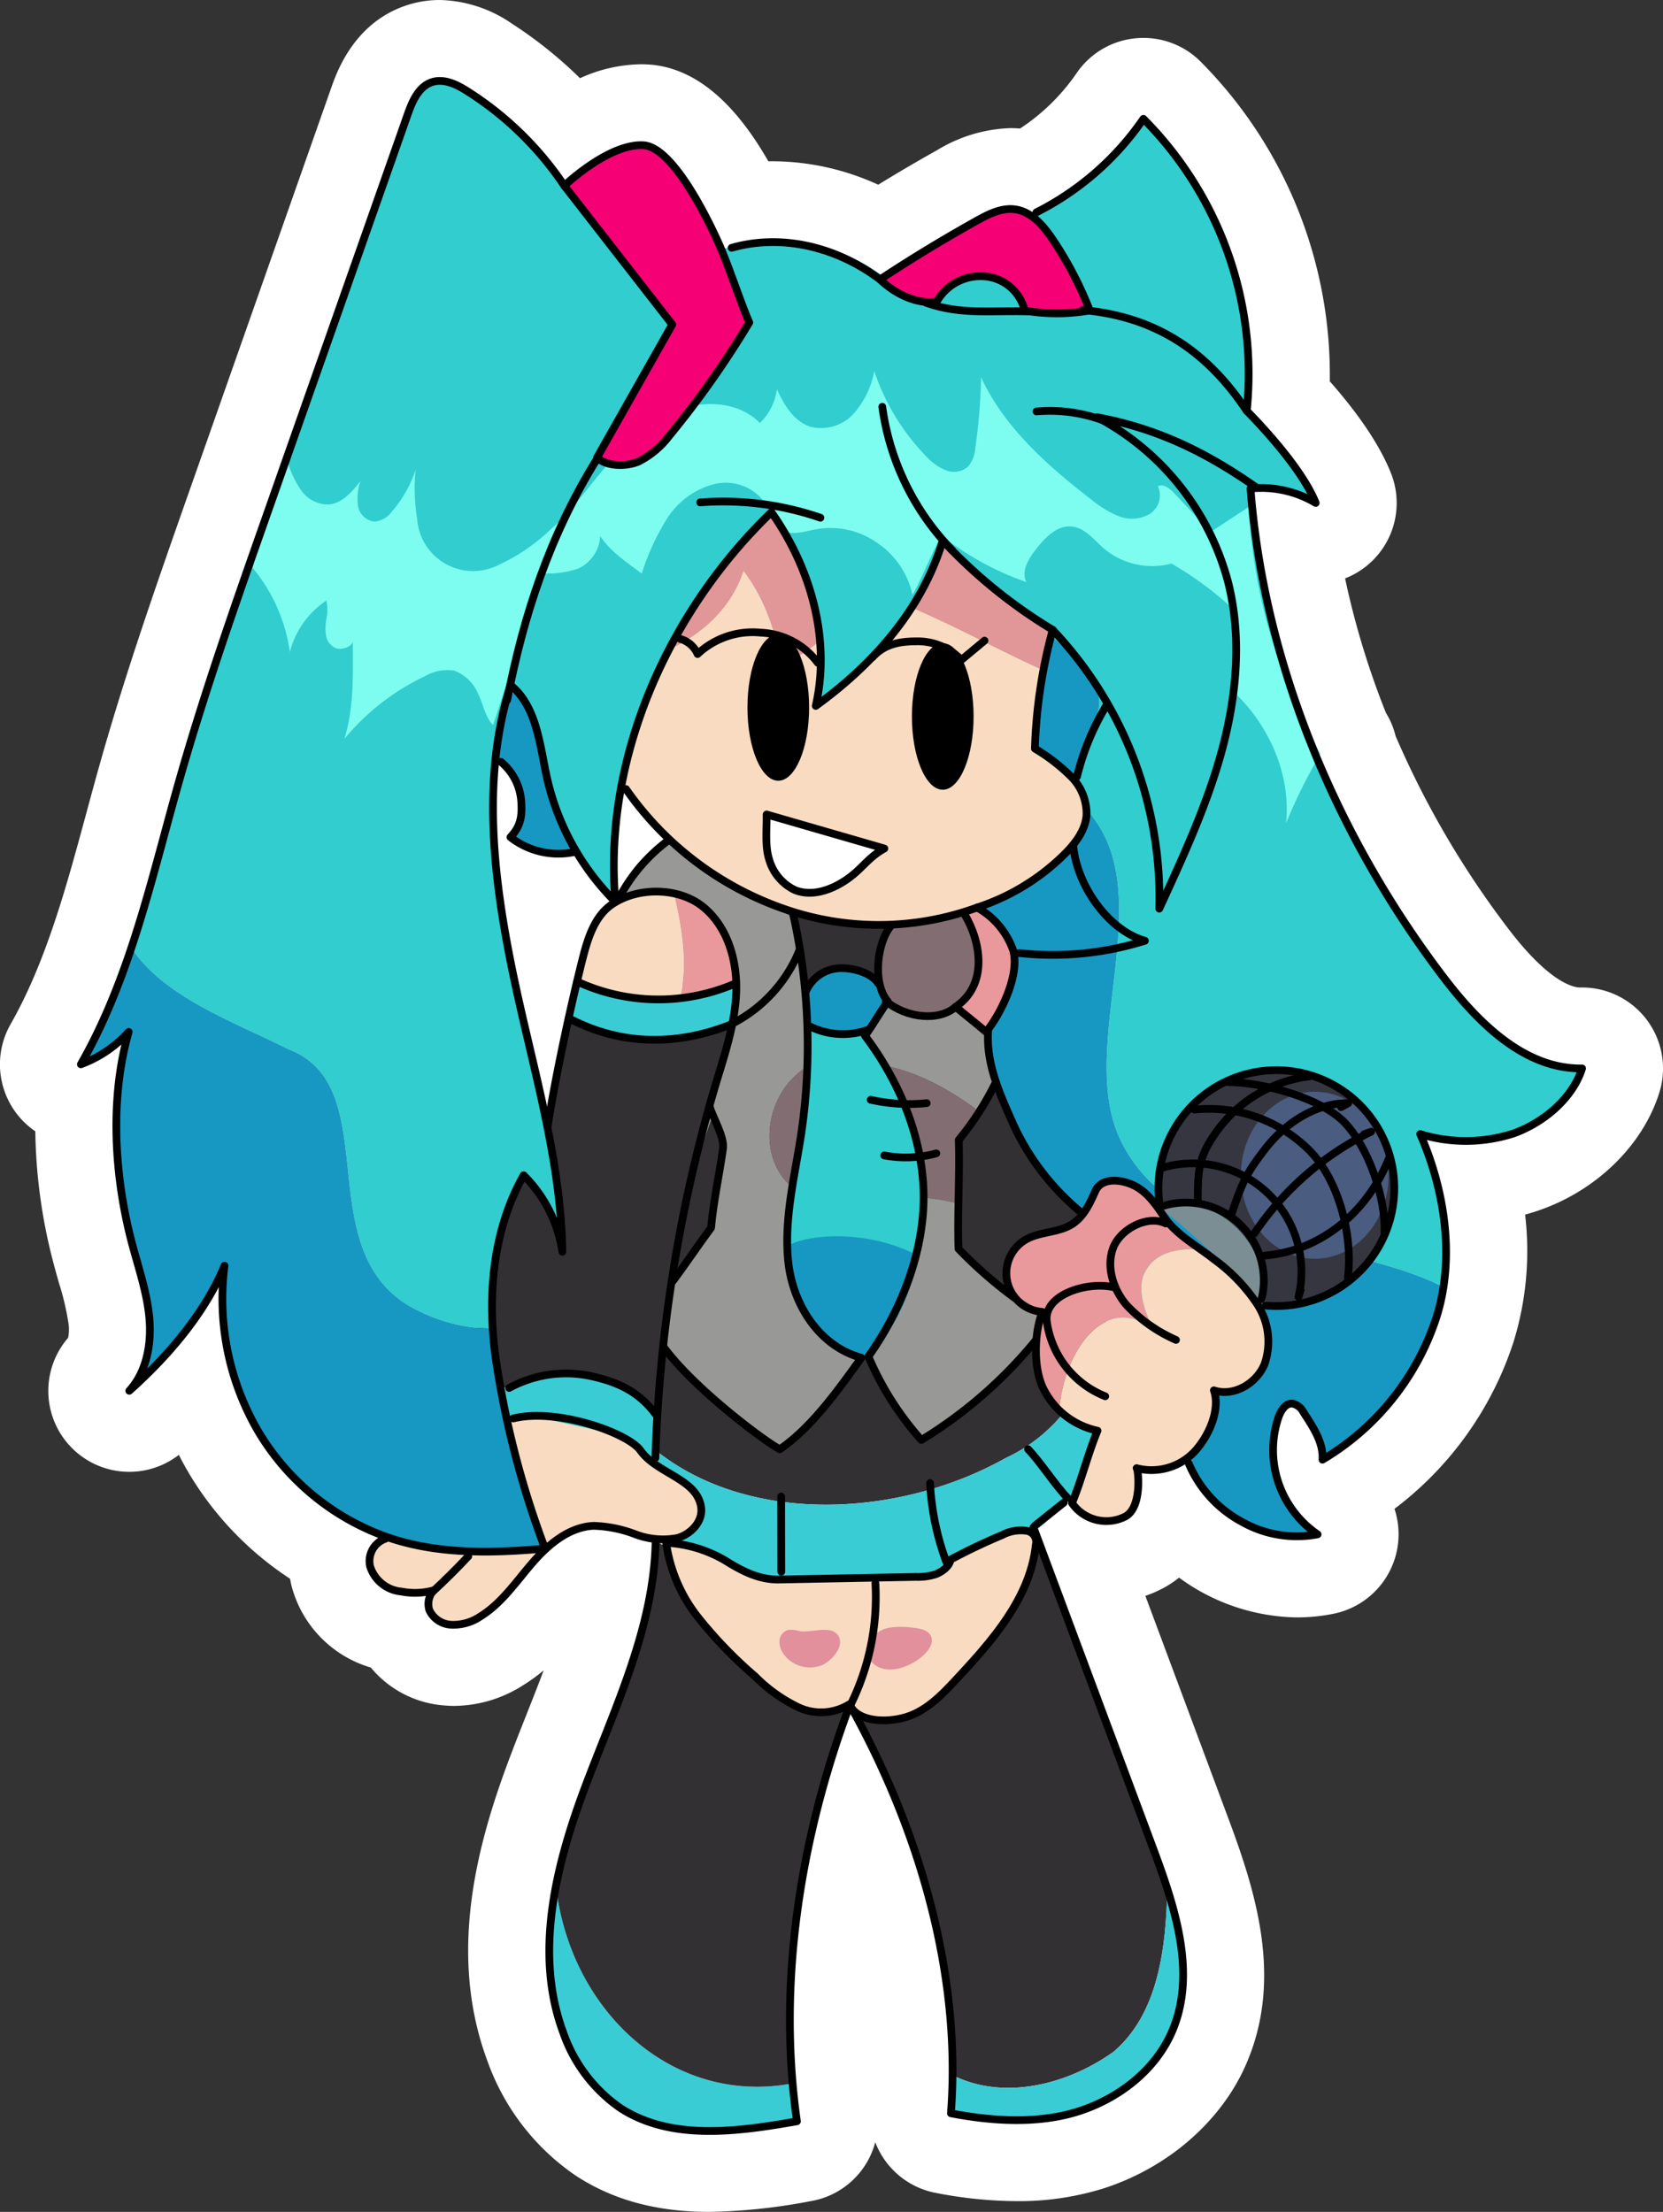 <svg xmlns="http://www.w3.org/2000/svg" viewBox="0 0 215.698 286.869"><rect x="0" y="0" width="215.698" height="286.869" fill="#333333" stroke="none"/><defs><style>.cls-1{fill:#fff;}.cls-2{fill:#e19797;}.cls-3{fill:#f8dbc1;}.cls-4{fill:#e9999b;}.cls-5{fill:#323033;}.cls-6{fill:#989897;}.cls-7{fill:#3accd4;}.cls-8{fill:#1798c2;}.cls-9{fill:#32cdce;}.cls-10{fill:#7b8e94;}.cls-11{fill:#363640;}.cls-12{fill:#826e72;}.cls-13{fill:#7cfdf0;}.cls-14{fill:#f60175;}.cls-15{fill:#4a5c80;}.cls-16{fill:#e1909c;}.cls-17{fill:none;stroke:#000;stroke-linecap:round;stroke-linejoin:round;}</style></defs><title>game-fnf-miku</title><g id="Layer_10"><path d="M134.187,288.434c-5.859,0-10.655-1.282-14.662-3.918a25.314,25.314,0,0,1-9.493-12.477c-4.658-12.573-.838-25.852,3.009-36.016.666-1.759,1.361-3.517,2.058-5.278,2.664-6.727,5.381-13.591,6.28-20.41a7.901,7.901,0,0,0-1.91-.38c-1.096.049-2.545,1.101-4.151,2.963-.439.509-.867,1.036-1.296,1.562a27.143,27.143,0,0,1-6.639,6.391,11.887,11.887,0,0,1-6.285,1.936c-.308,0-.61-.014-.91-.042a8.738,8.738,0,0,1-6.964-4.368,10.108,10.108,0,0,1-8.393-7.321,8.765,8.765,0,0,1-.245-2.694A37.689,37.689,0,0,1,71.038,195.214a39.184,39.184,0,0,1-3.826-8.692c-1.63,1.758-3.228,3.283-4.627,4.531a5.5,5.5,0,0,1-7.719-7.817c1.397-1.531,1.279-4.304,1.163-5.425a37.557,37.557,0,0,0-1.405-6.177c-.293-1.032-.585-2.062-.847-3.097a64.563,64.563,0,0,1-1.967-18.495,5.5,5.5,0,0,1-3.944-8.161c4.911-8.602,7.651-18.723,10.301-28.51.589-2.176,1.178-4.351,1.79-6.513,3.391-11.996,7.568-23.864,11.607-35.34l18.254-51.865c.647-1.839,2.163-6.145,6.59-7.633a8.745,8.745,0,0,1,2.796-.455,12.43,12.43,0,0,1,6.679,2.297,49.776,49.776,0,0,1,10.489,9.07,17.299,17.299,0,0,1,8.919-3.031q.31,0,.617.017c5.441.302,9.88,6.484,13.015,12.796a25.477,25.477,0,0,1,3.453-.234,28.245,28.245,0,0,1,13.077,3.31q.442.22.877.457c3.222-2.043,6.504-3.999,9.791-5.833a14.659,14.659,0,0,1,7.081-2.232,9.947,9.947,0,0,1,1.361.094q.471.065.935.177A31.505,31.505,0,0,0,185.918,18.877a5.482,5.482,0,0,1,4.013-2.368c.159-.015.359-.024.519-.024a5.48,5.48,0,0,1,3.851,1.566,52.467,52.467,0,0,1,15.258,39.812c3.183,3.445,6.745,7.875,8.354,11.891a5.501,5.501,0,0,1-7.232,7.119,110.25,110.25,0,0,0,6.691,24.258l.018.031c.121.218.24.437.366.652a5.01,5.01,0,0,1,.611,1.698,123.319,123.319,0,0,0,15.525,26.64c4.812,6.297,9.262,9.49,13.223,9.489,0,0,.215-.003.26-.003a5.501,5.501,0,0,1,5.229,7.145c-1.656,5.289-6.38,9.88-12.329,11.982a22.66,22.66,0,0,1-6.076,1.23,37.056,37.056,0,0,1-.535,19.211,39.122,39.122,0,0,1-17.193,21.418,5.407,5.407,0,0,1-.514.269l.084.056a5.5,5.5,0,0,1-1.907,10.009,19.089,19.089,0,0,1-3.757.375,21.241,21.241,0,0,1-15.926-7.591,8.316,8.316,0,0,1-3.64,4.306,10.539,10.539,0,0,1-5.126,1.315,10.999,10.999,0,0,1-1.931-.171l13.104,35.14c3.246,8.704,6.369,18.764,2.315,28.007-2.674,6.094-8.458,11.068-15.472,13.306a31.927,31.927,0,0,1-9.689,1.393,50.807,50.807,0,0,1-9.562-.984,5.494,5.494,0,0,1-4.441-5.823c.907-11.803-1.395-24.828-6.55-37.611a99.805,99.805,0,0,0-2.492,38.296,5.477,5.477,0,0,1-4.489,6.19A71.78,71.78,0,0,1,134.187,288.434ZM112.463,122.652c.207,1.459.438,2.881.681,4.249a18.577,18.577,0,0,1,1.527-3.449q-.251-.329-.494-.66A15.673,15.673,0,0,1,112.463,122.652Z" class="cls-1" transform="translate(-42.155 -6.566)"/><path d="M99.205,16.566a7.667,7.667,0,0,1,3.958,1.492A43.03,43.03,0,0,1,115.435,29.905c1.393-1.243,5.929-5.004,9.858-5.004.112,0,.224.003.335.009,4.674.259,9.852,12.183,10.432,13.552.041.096.085.208.127.308l.369-.024a.493.493,0,0,1,.352-.513,19.917,19.917,0,0,1,5.47-.752,23.208,23.208,0,0,1,10.801,2.762,21.658,21.658,0,0,1,3.188,1.931c3.958-2.598,8.056-5.086,12.192-7.393a9.883,9.883,0,0,1,4.644-1.598,4.915,4.915,0,0,1,.676.046,5.293,5.293,0,0,1,2.204.873.495.495,0,0,1,.269-.435,36.506,36.506,0,0,0,13.693-11.965.499.499,0,0,1,.364-.215q.021-.002.041-.002a.51.51,0,0,1,.358.143A47.194,47.194,0,0,1,204.388,59.675c2.682,2.756,7.231,7.813,8.884,11.938a.5.5,0,0,1-.742.602,12.57,12.57,0,0,0-6.941-1.824q-.346,0-.698.014a113.085,113.085,0,0,0,7.957,32.874c.195.35.385.703.586,1.048-.031.048-.057.095-.088.142a128.555,128.555,0,0,0,16.573,28.718c5.869,7.68,11.526,11.453,17.196,11.453.078,0,.156-.001.233-.002l.027-.001a.51.51,0,0,1,.381.202.501.501,0,0,1,.076.448c-1.177,3.759-4.797,7.199-9.224,8.763a18.062,18.062,0,0,1-6.038.998,23.177,23.177,0,0,1-5.353-.654c3.285,7.992,3.906,16.422,1.689,23.273a34.058,34.058,0,0,1-14.968,18.646.493.493,0,0,1-.252.069.501.501,0,0,1-.5-.532c.124-1.985-1.071-3.822-2.227-5.6l-.175-.27c-.374-.576-.718-.864-1.055-.88l-.021-0c-.643,0-1.096,1.01-1.216,1.326a12.722,12.722,0,0,0,4.829,14.719.5.5,0,0,1-.173.91,14.021,14.021,0,0,1-2.773.278,15.597,15.597,0,0,1-7.339-1.933,15.783,15.783,0,0,1-7.143-7.797.485.485,0,0,1-.025-.124,8.404,8.404,0,0,1-4.401,1.256,7.841,7.841,0,0,1-1.23-.096c.082.788.38,4.791-1.863,6.041a5.51,5.51,0,0,1-2.69.682h-.002a5.863,5.863,0,0,1-4.908-2.582.5.5,0,0,1-.041-.463l.006-.017a.482.482,0,0,1-.055.011c-.023.023-.045.047-.068.07a.492.492,0,0,1-.175.46l-2.56,2.045c-.272.226-.551.444-.83.663l-.283.226,15.402,41.303c3.036,8.142,5.724,16.721,2.421,24.251-2.105,4.798-6.745,8.743-12.413,10.551a26.859,26.859,0,0,1-8.169,1.157,45.645,45.645,0,0,1-8.614-.893.5.5,0,0,1-.404-.529c1.253-16.313-3.189-34.648-12.52-51.743-6.572,18.018-8.805,36.232-6.458,52.746a.5.5,0,0,1-.409.563,67.135,67.135,0,0,1-11.422,1.253,21.159,21.159,0,0,1-11.913-3.095,20.37,20.37,0,0,1-7.553-10.037c-4.081-11.017-.542-23.16,2.997-32.509.666-1.76,1.363-3.52,2.061-5.283,3.301-8.337,6.708-16.957,6.902-25.919a19.426,19.426,0,0,1-2.288-.565l-.604-.186a15.034,15.034,0,0,0-4.319-.885q-.153,0-.305.007c-2.514.118-5.011,1.652-7.632,4.691-.47.545-.929,1.107-1.387,1.67a22.884,22.884,0,0,1-5.397,5.299,6.99,6.99,0,0,1-3.652,1.185q-.227,0-.45-.021a3.824,3.824,0,0,1-3.234-2.137,3.144,3.144,0,0,1-.021-2.109,7.534,7.534,0,0,1-1.251.108,16.297,16.297,0,0,1-1.98-.169,5.188,5.188,0,0,1-4.475-3.603,3.39,3.39,0,0,1,1.588-3.831,32.477,32.477,0,0,1-15.946-13.4,35.268,35.268,0,0,1-4.836-19.07,51.605,51.605,0,0,1-11.235,13.746.5.5,0,0,1-.702-.71c2.667-2.921,2.679-7.091,2.448-9.316a41.781,41.781,0,0,0-1.57-7.031c-.279-.982-.559-1.965-.808-2.953-2.243-8.888-2.483-17.8-.709-25.324a14.971,14.971,0,0,1-5.106,3.089.5.5,0,0,1-.6-.72c5.226-9.153,8.051-19.588,10.784-29.68.584-2.158,1.168-4.315,1.774-6.459,3.349-11.847,7.5-23.64,11.514-35.044l18.253-51.861c.703-1.996,1.609-3.929,3.467-4.554a3.749,3.749,0,0,1,1.203-.194m9.433,79.917c.028-.013.055-.029.083-.041-.021-.022-.038-.047-.06-.069-.007.037-.016.073-.023.11m4.47,53.613c1.069-6.176,2.8-14.042,4.12-19.274.682-2.699,1.612-5.711,4.006-7.359a36.435,36.435,0,0,1-4.544-5.886,10.276,10.276,0,0,1-2.107.219,10.577,10.577,0,0,1-6.535-2.256.501.501,0,0,1-.055-.733c1.235-1.323,1.393-2.438,1.268-4.291a6.841,6.841,0,0,0-2.417-4.722c-.839,9.052.55,18.15,2.193,26.25.671,3.309,1.466,6.694,2.235,9.967.627,2.669,1.254,5.369,1.836,8.084m9.288-27.977a26.066,26.066,0,0,1,1.778-2.641c.179-.251.372-.492.571-.729.028-.034.057-.068.085-.103.113-.131.221-.266.34-.392a16.951,16.951,0,0,1,3.047-2.844,39.072,39.072,0,0,1-5.09-5.952,54.496,54.496,0,0,0-.731,12.661m-14.782,64.597c.031-.019.061-.037.092-.055a.488.488,0,0,1,.004-.161c-.042.022-.081.05-.123.072.009.048.019.096.028.145m20.476,20.205c-.007-.06-.02-.12-.027-.18-.116-.004-.231-.013-.347-.021.118.066.237.132.374.201M99.205,6.566a13.747,13.747,0,0,0-4.39.715c-6.739,2.265-8.977,8.623-9.712,10.712L66.85,69.855C62.784,81.407,58.58,93.35,55.145,105.499c-.631,2.231-1.228,4.436-1.804,6.567-2.568,9.483-5.223,19.29-9.815,27.334a10.514,10.514,0,0,0,3.209,13.889,70.428,70.428,0,0,0,2.194,16.47c.286,1.131.59,2.201.884,3.235a34.413,34.413,0,0,1,1.243,5.331,5.341,5.341,0,0,1-.065,1.744A10.5,10.5,0,0,0,65.351,195.252q.658,1.295,1.396,2.53A42.076,42.076,0,0,0,79.776,211.317q.084.481.203.961a14.994,14.994,0,0,0,10.272,10.555,13.677,13.677,0,0,0,9.481,4.912c.45.041.91.062,1.365.062a16.804,16.804,0,0,0,8.921-2.686,23.114,23.114,0,0,0,2.655-1.925c-.696,1.854-1.438,3.73-2.191,5.632l-.026.065c-.691,1.745-1.405,3.549-2.089,5.358-4.157,10.98-8.256,25.394-3.022,39.524a30.272,30.272,0,0,0,11.432,14.916c4.85,3.191,10.545,4.742,17.411,4.742a76.21,76.21,0,0,0,13.153-1.404,10.461,10.461,0,0,0,8.34-7.634,10.493,10.493,0,0,0,7.835,6.569,55.753,55.753,0,0,0,10.499,1.072,36.893,36.893,0,0,0,11.208-1.63c8.362-2.668,15.29-8.671,18.531-16.061,4.805-10.956,1.379-22.14-2.209-31.763l-10.832-29.046a15.227,15.227,0,0,0,2.537-1.125,12.796,12.796,0,0,0,1.834-1.241,26.416,26.416,0,0,0,15.294,5.161,24.104,24.104,0,0,0,4.747-.475,10.52,10.52,0,0,0,7.901-13.606,44.271,44.271,0,0,0,15.396-21.506,39.929,39.929,0,0,0,1.545-16.654q1.002-.269,1.976-.613c7.403-2.616,13.317-8.442,15.434-15.204a10.501,10.501,0,0,0-10.001-13.638c-.08,0-.162.001-.245.003l-.015 0c-.821,0-3.914-.543-9.251-7.526a118.358,118.358,0,0,1-14.703-25.108,9.99,9.99,0,0,0-1.084-2.708c-.06-.103-.118-.206-.176-.31a107.353,107.353,0,0,1-5.284-17.407A10.493,10.493,0,0,0,222.563,67.914c-1.415-3.532-4.074-7.517-7.928-11.894a57.646,57.646,0,0,0-16.816-41.524,10.473,10.473,0,0,0-7.368-3.012c-.256,0-.553.011-.808.031q-.095.007-.19.016a10.472,10.472,0,0,0-7.661,4.524,26.479,26.479,0,0,1-7.334,7.18c-.416-.035-.835-.052-1.253-.052a19.399,19.399,0,0,0-9.518,2.867c-2.551,1.423-5.1,2.919-7.624,4.472a33.045,33.045,0,0,0-13.683-3.04q-.285,0-.569.005c-4.577-8.014-9.819-12.238-15.627-12.56-.287-.016-.588-.025-.889-.025a19.509,19.509,0,0,0-7.91,1.807,55.594,55.594,0,0,0-8.779-7.042,17.148,17.148,0,0,0-9.399-3.102Z" class="cls-1" transform="translate(-42.155 -6.566)"/><path d="M138.6,80.654c3,4,4,8,5,12,6-2,10-10,15-8,9.295,3.718,17.728,9.16,27.703,12.319a38.669,38.669,0,0,0-.604-3.979,37.563,37.563,0,0,0-8.499-17.399,30.201,30.201,0,0,0-16.628-9.68c-11.001-2.107-22.736,3.091-29.642,11.91A53.639,53.639,0,0,0,122.255,93.025C129.603,91.531,136.283,87.605,138.6,80.654Z" class="cls-2" transform="translate(-42.155 -6.566)"/><path d="M158.6,84.654c-5-2-9,6-15,8-1-4-2-8-5-12-2.317,6.951-8.997,10.877-16.346,12.371-1.869,5.563-2.076,11.194,1.096,15.879a41.578,41.578,0,0,0,20.876,15.665,38.237,38.237,0,0,0,24.999-.29c6.195-2.212,12.033-5.988,14.801-11.956A29.534,29.534,0,0,0,186.304,96.973C176.328,93.814,167.895,88.372,158.6,84.654Z" class="cls-3" transform="translate(-42.155 -6.566)"/><path d="M165,140c2.62,6.986,10.577,7.87,17.213,5.319-.906-4.318-1.932-8.621-3.02-12.897-.852-3.344-2.736-6.905-6.064-7.82a10.544,10.544,0,0,0-3.726-.113c-1.165.104-2.257.278-3.32.48C164.8,129.979,162.853,134.99,165,140Z" class="cls-4" transform="translate(-42.155 -6.566)"/><path d="M165,140c-2.147-5.01-.2-10.021,1.083-15.031-6.054,1.149-10.999,3.288-21.066-.398-1.104-.404-1.411,2.223-2.408,2.846-1.754,1.098-2.284,3.368-2.641,5.406q-2.22,12.687-3.378,25.53c-.309,3.433-.594,6.986-2.23,10.021-1.57,2.911-4.231,5.056-6.279,7.653a21.698,21.698,0,0,0-4.519,15.148c11.694,13.444,33.929,12.978,49.037,4.48,6.764-3.122,10.277-8.952,12.938-15.516.629-11.621-.905-23.279-3.325-34.819C175.577,147.87,167.62,146.986,165,140Z" class="cls-5" transform="translate(-42.155 -6.566)"/><path d="M144.394,170.182a37.048,37.048,0,0,1,.518-9.643c-4.817-4.055-3.42-12.408,1.958-15.635a75.958,75.958,0,0,0-1.788-19.391,91.803,91.803,0,0,1-16.068-9.96,11.287,11.287,0,0,0-6.334,6.908c2.938,1.012,5.124,3.699,6.437,6.516a24.124,24.124,0,0,1,1.908,9.065c.6,12.409-3.263,24.646-3.352,37.069-.017,2.312-.739,4.401.638,6.257,4.043,5.448,13.164,12.223,14.991,13.152,4.18-2.877,7.415-7.322,10.382-11.438C148.243,181.613,144.977,175.788,144.394,170.182Z" class="cls-6" transform="translate(-42.155 -6.566)"/><path d="M172.6,195.654c-15.108,8.498-37.343,8.964-49.037-4.48.004.051.002.103.007.155.513,5.425,1.753,11.504,6.218,14.627a39.609,39.609,0,0,0,51.83-5.618c1.967-2.135,1.931-5.5,2.485-8.35a86.488,86.488,0,0,0,1.434-11.851C182.877,186.701,179.364,192.532,172.6,195.654Z" class="cls-7" transform="translate(-42.155 -6.566)"/><path d="M133.094,202.057c-.513-3.706-5.702-4.33-7.872-7.377-1.621-2.276-10.821-5.549-16.496-4.151L92.184,206.112a3.061,3.061,0,0,0-2.013,3.638,4.692,4.692,0,0,0,4.052,3.228,9.147,9.147,0,0,0,4.169-.157,2.66,2.66,0,0,0-.542,2.583,3.31,3.31,0,0,0,2.841,1.878,6.268,6.268,0,0,0,3.793-1.091c2.726-1.69,4.575-4.443,6.67-6.872s4.783-4.714,7.987-4.864a16.301,16.301,0,0,1,5.396,1.084,10.069,10.069,0,0,0,5.438.502C131.758,205.569,133.347,203.885,133.094,202.057Z" class="cls-3" transform="translate(-42.155 -6.566)"/><path d="M107.127,105.371a7.317,7.317,0,0,1,2.634,5.106c.132,1.965-.058,3.226-1.402,4.666a10.111,10.111,0,0,0,8.278,1.932c1.591-2.241,1.767-4.306,1.497-7.041a34.598,34.598,0,0,0-2.096-7.952c-.857-2.443-2.046-5.213-4.539-5.909a4.827,4.827,0,0,0-5.553,3.29C105.223,101.728,105.286,103.865,107.127,105.371Z" class="cls-8" transform="translate(-42.155 -6.566)"/><path d="M136.804,139.732c-6.864,2.302-14.161,2.565-20.795-1.445-.992,4.601-1.915,9.466-2.533,13.491l-12.208,17.708,5.195,17.739c6.545-4.333,14.946-1.754,20.722,2.97a205.531,205.531,0,0,1,7.837-43.125C135.714,144.777,136.284,142.068,136.804,139.732Z" class="cls-5" transform="translate(-42.155 -6.566)"/><path d="M229.522,133.484c-13.917-18.209-23.418-40.708-25.17-63.559a13.768,13.768,0,0,1,8.456,1.867c-1.457-3.638-5.414-8.338-8.943-11.945a46.891,46.891,0,0,0-13.407-37.87,37.099,37.099,0,0,1-13.881,12.129l-19.942,8.251a22.712,22.712,0,0,0-19.591-3.65l-4.904.324c-2.977-1.121-6.135-1.698-9.124-2.787a15.281,15.281,0,0,1-7.667-5.592,42.511,42.511,0,0,0-12.459-12.184c-1.417-.919-3.129-1.781-4.73-1.243-1.734.583-2.547,2.52-3.154,4.246Q85.881,47.403,76.754,73.334c-4.079,11.591-8.162,23.191-11.505,35.015-1.99,7.039-3.743,14.213-6.059,21.146,4.295,6.416,13.142,9.526,20.41,13.16,13,5,2,27,17,34a21.551,21.551,0,0,0,9.466,2.216c-.425-6.889.629-13.907,4.005-19.881a17.629,17.629,0,0,1,5.021,9.917c-.171-12.368-4.084-24.645-6.544-36.768s-3.907-24.908-.168-36.698c3.241,2.591,3.747,7.337,4.588,11.4a35.634,35.634,0,0,0,9.242,17.46c-1.657-18.562,6.571-38.381,20-51.302,5.129,7.275,7.71,16.442,5.749,25.124,7.505-5.428,13.811-12.572,16.474-21.443a65.937,65.937,0,0,0,14.259,11.574c-.08.277-.148.558-.224.837,3.513,2.782,6.98,6.172,6.132,9.564a20.806,20.806,0,0,1-3.256,8.931,7.023,7.023,0,0,1,1.738,3.983c9.954,10.787-1.629,30.791,4.518,43.086,7,14,26,12,40,18a13.607,13.607,0,0,1,1.763.871,36.647,36.647,0,0,0-3.003-19.877,20.144,20.144,0,0,0,12.083-.075c3.858-1.363,7.69-4.535,8.913-8.441C239.982,145.232,234,139.344,229.522,133.484Z" class="cls-9" transform="translate(-42.155 -6.566)"/><path d="M227.6,172.654c-14-6-33-4-40-18-6.147-12.295,5.436-32.299-4.518-43.086a5.095,5.095,0,0,1-.004.749c-.171,2.017-1.525,3.729-2.971,5.147a28.794,28.794,0,0,1-11.224,6.804,10.162,10.162,0,0,1,4.681,5.562c.837,3.003-1.345,7.606-3.231,10.087-.354,4.428,1.478,8.474,3.279,12.535a32.271,32.271,0,0,0,8.697,11.298l14.047,32.652a15.382,15.382,0,0,0,6.916,7.549,14.445,14.445,0,0,0,9.78,1.607,13.236,13.236,0,0,1-5.025-15.316c.302-.798.876-1.689,1.729-1.647A2.045,2.045,0,0,1,211.205,189.702c1.23,1.897,2.623,3.916,2.481,6.172A33.474,33.474,0,0,0,228.431,177.506a25.804,25.804,0,0,0,.932-3.981A13.607,13.607,0,0,0,227.6,172.654Z" class="cls-8" transform="translate(-42.155 -6.566)"/><path d="M178.469,89.09a67.346,67.346,0,0,0-2.085,14.566,24.476,24.476,0,0,1,4.763,3.695c.068.076.132.156.198.235a20.806,20.806,0,0,0,3.256-8.931C185.448,95.262,181.981,91.872,178.469,89.09Z" class="cls-8" transform="translate(-42.155 -6.566)"/><path d="M79.6,142.654c-7.268-3.634-16.115-6.743-20.41-13.16a83.804,83.804,0,0,1-6.546,15.105,15.725,15.725,0,0,0,6.201-4.201c-2.425,8.484-1.894,18.229.265,26.784.844,3.344,2.036,6.624,2.391,10.055s-.251,7.157-2.577,9.705c4.967-4.432,9.822-10.06,12.35-16.218a34.057,34.057,0,0,0,4.484,21.658,31.734,31.734,0,0,0,16.513,13.499c6.541,2.308,13.672,2.137,20.581,1.522a118.077,118.077,0,0,1-6.364-24.424c-.197-1.358-.336-2.732-.421-4.11a21.551,21.551,0,0,1-9.466-2.216C81.6,169.654,92.6,147.654,79.6,142.654Z" class="cls-8" transform="translate(-42.155 -6.566)"/><path d="M156.863,116.611l-15.275-4.414c.033,1.782-.227,4.073.31,5.772a6.292,6.292,0,0,0,3.294,4c2.242.953,4.86.013,6.855-1.385S154.734,117.795,156.863,116.611Z" class="cls-1" transform="translate(-42.155 -6.566)"/><path d="M192.523,162.414c.03.275.058.55.105.823,4.961,3.797,9.185,8.229,13.644,12.604C206.686,168.079,201.039,161.827,192.523,162.414Z" class="cls-10" transform="translate(-42.155 -6.566)"/><path d="M218.082,149.423a15.284,15.284,0,0,0-25.559,12.991c8.515-.587,14.163,5.665,13.749,13.427l.047.046a15.294,15.294,0,0,0,11.763-26.464Z" class="cls-11" transform="translate(-42.155 -6.566)"/><path d="M191.6,178.654c-1-2-2-5-1-7,1.393-2.786,4.242-3.145,7.195-3.108a17.621,17.621,0,0,1-4.637-4.146c-1.066-1.598-2.214-3.268-3.946-4.099s-4.207-1.02-4.985.737c-.715,1.614-1.506,3.318-2.988,4.276-1.772,1.145-4.133.959-5.975,1.988a5.03,5.03,0,0,0,2.097,9.409c-1.113,2.756-1.201,7.59.247,10.185a11.462,11.462,0,0,0,1.926,2.53C180.087,182.584,184.738,174.365,191.6,178.654Z" class="cls-4" transform="translate(-42.155 -6.566)"/><path d="M205.207,175.687a22.729,22.729,0,0,0-5.628-5.825c-.561-.445-1.167-.878-1.784-1.315-2.952-.038-5.801.321-7.195,3.108-1,2,0,5,1,7-6.863-4.289-11.513,3.93-12.067,10.773a9.396,9.396,0,0,0,4.975,2.689c-1.251,3-2.061,6.388-3.312,9.387a5.417,5.417,0,0,0,6.936,1.734c2.292-1.278,1.605-6.458,1.448-6.258a7.683,7.683,0,0,0,7.465-2.103c1.86-1.979,3.435-5.424,2.557-7.994,2.574.863,5.535-.892,6.57-3.402A8.894,8.894,0,0,0,205.207,175.687Z" class="cls-3" transform="translate(-42.155 -6.566)"/><path d="M114.274,251.171c-1.24,6.404-1.33,12.887.916,18.95a19.814,19.814,0,0,0,7.359,9.794c6.581,4.331,15.214,3.131,22.973,1.767-.232-1.633-.403-3.274-.545-4.918C129.068,279.754,116.014,266.992,114.274,251.171Z" class="cls-7" transform="translate(-42.155 -6.566)"/><path d="M186.6,272.654c5.771-4.947,6.782-13.29,6.96-21.111-.573-1.798-1.212-3.573-1.855-5.298q-7.753-20.792-15.507-41.583c-11.918,1.772-7.068,8.81-19.098,9.492-4.394.249-26.343-5.191-29.912-7.766-.177,11.007-5.105,21.281-9.003,31.576a81.388,81.388,0,0,0-3.912,13.207c1.74,15.821,14.794,28.582,30.703,25.593-1.434-16.557,1.585-33.529,7.408-49.097,8.098,14.512,13.449,31.385,13.3,48.026C172.33,279.024,180.575,276.958,186.6,272.654Z" class="cls-5" transform="translate(-42.155 -6.566)"/><path d="M193.561,251.543c-.178,7.821-1.189,16.164-6.96,21.111-6.026,4.304-14.271,6.37-20.915,3.039-.015,1.654-.065,3.306-.191,4.953,5.357,1.034,11.339,1.409,16.537-.249s9.915-5.279,12.106-10.275C196.697,264.285,195.545,257.767,193.561,251.543Z" class="cls-7" transform="translate(-42.155 -6.566)"/><path d="M129.594,122.45a10.711,10.711,0,0,0-8.041,1.39c-2.28,1.544-3.165,4.428-3.839,7.098-.215.852-.433,1.752-.652,2.677,3.887,2.444,8.599,2.683,13.398,1.956C131.381,131.442,130.625,126.862,129.594,122.45Z" class="cls-3" transform="translate(-42.155 -6.566)"/><path d="M133.393,124.212a8.913,8.913,0,0,0-3.799-1.762c1.032,4.412,1.787,8.992.866,13.12a54.1,54.1,0,0,0,7.175-1.66C137.49,130.24,136.205,126.526,133.393,124.212Z" class="cls-4" transform="translate(-42.155 -6.566)"/><path d="M136.913,139.591a21.373,21.373,0,0,0,.735-4.397c.014-.425.004-.855-.013-1.284-7.054,2.087-14.742,3.372-20.573-.295-.353,1.494-.707,3.067-1.053,4.672C122.643,142.297,130.049,141.893,136.913,139.591Z" class="cls-7" transform="translate(-42.155 -6.566)"/><path d="M107.017,187.071l.792,3.542,3.792-.292,10.667,2.333,4.896,3c.074-2.346-.101-3.507.062-5.875C121.225,183.862,113.562,182.738,107.017,187.071Z" class="cls-7" transform="translate(-42.155 -6.566)"/><path d="M144.912,160.539c.376-2.377.839-4.751,1.194-7.123a75.542,75.542,0,0,0,.764-8.512C141.492,148.132,140.095,156.485,144.912,160.539Z" class="cls-12" transform="translate(-42.155 -6.566)"/><path d="M166.912,137.67l-.645-.516s3.333-2.667,2.833-5.167-1.833-6.833-1.833-6.833l-9.792,1.875c-1.768,2.337-2.106,7.216-.167,9.412l-.01.015A12.019,12.019,0,0,0,166.912,137.67Z" class="cls-12" transform="translate(-42.155 -6.566)"/><path d="M128.556,206.656a19.979,19.979,0,0,0,4.148,9.67,56.287,56.287,0,0,0,7.387,7.649,20.181,20.181,0,0,0,5.601,4.005,6.978,6.978,0,0,0,6.618-.373c1.124,2.409,5.134,2.418,7.649,1.555s4.436-2.875,6.248-4.82c4.689-5.033,9.598-10.597,10.297-17.44a1.465,1.465,0,0,0-1.315-1.817,5.159,5.159,0,0,0-3.042.564q-3.428,1.429-6.703,3.192c-.128.861-1.087,1.568-1.898,1.883a7.468,7.468,0,0,1-2.573.352l-17.772.343c-2.554.049-4.773-1.082-6.938-2.439A16.786,16.786,0,0,0,128.556,206.656Z" class="cls-3" transform="translate(-42.155 -6.566)"/><path d="M171.33,146.895l-.896-6.408-3.522-2.817a12.019,12.019,0,0,1-9.614-1.214c-1.078,1.495-1.87,2.951-2.95,4.446a41.024,41.024,0,0,1,2.611,3.904c4.245.794,8.394,3.077,12.218,5.934A23.251,23.251,0,0,0,171.33,146.895Z" class="cls-6" transform="translate(-42.155 -6.566)"/><path d="M166.507,154.407c.905-1.214,1.827-2.418,2.67-3.667-3.824-2.857-7.973-5.14-12.218-5.934a34.126,34.126,0,0,1,4.99,16.656c.002.143-.012.286-.011.43a30.608,30.608,0,0,1,4.534.771C166.521,159.882,166.593,157.084,166.507,154.407Z" class="cls-12" transform="translate(-42.155 -6.566)"/><path d="M172.091,173.418a33.476,33.476,0,0,1-5.618-4.897c-.061-1.907-.036-3.879-.001-5.859a30.608,30.608,0,0,0-4.534-.771,36.149,36.149,0,0,1-6.9,20.513,38.788,38.788,0,0,0,6.622,10.917,60.828,60.828,0,0,0,15.127-13.011l.574-3.599Z" class="cls-6" transform="translate(-42.155 -6.566)"/><ellipse cx="122.279" cy="92.921" rx="4" ry="9.5"/><ellipse cx="100.946" cy="91.755" rx="4" ry="9.5"/><path d="M79.472,66.489a12.676,12.676,0,0,0,1.765,3.697,4.291,4.291,0,0,0,3.516,1.807c1.768-.122,3.07-1.642,4.157-3.041a7.186,7.186,0,0,0-.325,3.19,2.459,2.459,0,0,0,2.15,2.079,3.267,3.267,0,0,0,2.322-1.401,15.836,15.836,0,0,0,3.01-5.344,24.457,24.457,0,0,0,.202,6.44,7.272,7.272,0,0,0,10.68,5.853,24.154,24.154,0,0,0,6.499-4.427c3.297-2.818,5.412-6.366,8.42-9.491,2.507-2.605,5.311-5.086,8.732-6.257s7.591-.761,10.113,1.83a7.489,7.489,0,0,0,2.213-4.387c.922,2.037,2.193,4.176,4.32,4.866a5.694,5.694,0,0,0,5.638-1.699,11.519,11.519,0,0,0,2.667-5.518A28.953,28.953,0,0,0,162.375,65.836a6.864,6.864,0,0,0,2.481,1.728,2.825,2.825,0,0,0,2.856-.479,4.181,4.181,0,0,0,.95-2.473,72.916,72.916,0,0,0,.74-9.126c2.948,6.424,8.614,11.495,14.22,15.799a13.754,13.754,0,0,0,3.57,2.201,4.649,4.649,0,0,0,4.056-.247,2.848,2.848,0,0,0,1.064-3.658c-.101.098.109-.041.008.057.729-.384,1.555.27,2.118.871l4.728,5.051,4.94-3.233a73.271,73.271,0,0,0,9.328,31.993,71.077,71.077,0,0,0-4.477,9.011c.676-6.416-2.293-12.942-7.059-17.289a26.772,26.772,0,0,0-.254-10.9,44.237,44.237,0,0,0-7.546-5.485,9.74,9.74,0,0,1-8.783-1.971c-1.284-1.128-2.45-2.668-4.151-2.836-1.907-.188-3.455,1.443-4.639,2.95-.97,1.235-1.964,2.877-1.23,4.266a37.894,37.894,0,0,1-11.018-6.039c-1.327,2.337-2.438,5.333-3.765,7.67a11.002,11.002,0,0,0-4.681-6.796,10.499,10.499,0,0,0-7.88-1.679c-1.615.309-3.488.942-4.747-.116-.818-.687-1.02-1.84-1.491-2.798a6.273,6.273,0,0,0-6.732-3.001,10.279,10.279,0,0,0-6.283,4.482,30.52,30.52,0,0,0-3.303,7.17c-2.04-1.546-3.948-2.738-5.386-4.856a4.954,4.954,0,0,1-2.813,4.187,12.098,12.098,0,0,1-4.78.622c-2.137,6.473-4.165,13.218-6.302,19.691-1.064-1.059-1.246-2.667-1.927-4.005a5.401,5.401,0,0,0-3.12-3.053,5.776,5.776,0,0,0-3.811.729,30.414,30.414,0,0,0-10.43,8.118c1.282-4.21,1.083-8.338,1.091-12.739.02.761-1.351,1.215-2.087,1.017a2.123,2.123,0,0,1-1.386-1.671,6.712,6.712,0,0,1,.063-2.272,5.497,5.497,0,0,0-.023-2.268,11.385,11.385,0,0,0-4.734,6.689A21.767,21.767,0,0,0,74.913,80.2C76.05,75.94,77.454,70.41,79.472,66.489Z" class="cls-13" transform="translate(-42.155 -6.566)"/><path d="M135.6,38.654s-5.5-13-10-13.25-10.25,5.25-10.25,5.25l14,18-9.75,17.25c1.224,1.196,3.818,1.196,5.39.518a11.473,11.473,0,0,0,3.913-3.253A122.339,122.339,0,0,0,139.338,48.392C138.161,45.646,136.778,41.399,135.6,38.654Z" class="cls-14" transform="translate(-42.155 -6.566)"/><path d="M156.295,42.81q6.111-4.029,12.508-7.599c1.55-.865,3.25-1.737,5.008-1.493,2.144.297,3.701,2.147,4.908,3.943a46.775,46.775,0,0,1,4.784,9.174,24.362,24.362,0,0,1-8.439.011,5.804,5.804,0,0,0-5.046-4.422,6.516,6.516,0,0,0-6.361,3.26C161.057,46.083,158.187,44.637,156.295,42.81Z" class="cls-14" transform="translate(-42.155 -6.566)"/><ellipse cx="170.529" cy="152.421" class="cls-15" rx="9.583" ry="10.833"/><path d="M161.888,221.271c.707-.643,1.4-1.599,1.025-2.478-.353-.829-1.414-1.031-2.311-1.119a10.726,10.726,0,0,0-3.214.009c-1.915.396-3.893,2.574-2.247,4.366C157.002,224.076,160.241,222.768,161.888,221.271Z" class="cls-16" transform="translate(-42.155 -6.566)"/><path d="M145.833,218.108a3.191,3.191,0,0,0-1.54-.127,1.568,1.568,0,0,0-1.03,1.354,2.648,2.648,0,0,0,.494,1.698,4.215,4.215,0,0,0,5.048,1.475c1.198-.529,2.977-2.454,2.054-3.842C149.93,217.268,147.205,218.395,145.833,218.108Z" class="cls-16" transform="translate(-42.155 -6.566)"/><path d="M154.486,140.619c-.032-.031-.061-.065-.093-.096,2.155-1.694,3.424-4.924,1.375-6.745s-6.864-1.743-8.293.596c-.949,1.554-.907,3.444-.811,5.299A14.99,14.99,0,0,0,154.486,140.619Z" class="cls-8" transform="translate(-42.155 -6.566)"/><path d="M154.267,140.362a14.073,14.073,0,0,1-7.604-.688c.022.419.045.837.061,1.248a67.43,67.43,0,0,1-1.249,15.669c-.762,3.864-1.686,7.669-1.344,11.562,6.188-1.254,11.31-1.177,17.052,1.479a30.102,30.102,0,0,0,1.083-7.604C162.2,154.248,159.017,147.112,154.267,140.362Z" class="cls-9" transform="translate(-42.155 -6.566)"/><path d="M144.1,168.279c.113,1.285-.179,2.487.165,3.741,1.386,5.052,5.34,9.719,10.525,10.469,3.685-3.677,5.377-8.189,6.591-12.991C154.788,165.935,146.694,166.56,144.1,168.279Z" class="cls-8" transform="translate(-42.155 -6.566)"/><path d="M129.996,171.669l4.387-5.866c.307-3.429,1.071-6.871,1.549-10.28.205-1.462-.867-2.929-1.292-4.343A72.345,72.345,0,0,0,129.996,171.669Z" class="cls-5" transform="translate(-42.155 -6.566)"/><path d="M115.35,30.654a42.511,42.511,0,0,0-12.459-12.184c-1.417-.919-3.129-1.781-4.73-1.243-1.734.583-2.547,2.52-3.154,4.246L76.754,73.334c-4.079,11.591-8.162,23.191-11.505,35.015-3.49,12.346-6.244,25.109-12.605,36.25a15.725,15.725,0,0,0,6.201-4.201c-2.425,8.484-1.894,18.229.265,26.784.844,3.344,2.036,6.624,2.391,10.055s-.251,7.157-2.577,9.704c4.967-4.432,9.822-10.06,12.35-16.218a34.058,34.058,0,0,0,4.484,21.658,31.734,31.734,0,0,0,16.513,13.499c6.541,2.308,13.672,2.137,20.581,1.522a118.074,118.074,0,0,1-6.364-24.424c-1.182-8.149-.467-16.822,3.584-23.991a17.63,17.63,0,0,1,5.021,9.917c-.171-12.368-4.084-24.645-6.544-36.768s-3.907-24.908-.168-36.698c3.241,2.591,3.747,7.337,4.588,11.4a32.895,32.895,0,0,0,9.008,16.689c-1.657-18.562,6.805-37.61,20.234-50.531,5.129,7.275,7.71,16.442,5.749,25.124,7.505-5.428,13.811-12.572,16.474-21.443a65.935,65.935,0,0,0,14.259,11.574,66.115,66.115,0,0,0-2.308,15.403,24.476,24.476,0,0,1,4.763,3.695,6.787,6.787,0,0,1,1.932,4.967c-.171,2.017-1.525,3.729-2.971,5.147a28.794,28.794,0,0,1-11.224,6.804,10.161,10.161,0,0,1,4.681,5.562c.837,3.003-1.345,7.731-3.231,10.212-.354,4.428,1.478,8.349,3.279,12.41a32.271,32.271,0,0,0,8.697,11.298" class="cls-17" transform="translate(-42.155 -6.566)"/><path d="M135.6,38.654s-5.5-13-10-13.25-10.25,5.25-10.25,5.25l14,18-9.75,17.25c1.224,1.196,3.818,1.196,5.39.518a11.473,11.473,0,0,0,3.913-3.253A122.339,122.339,0,0,0,139.338,48.392C138.161,45.646,136.778,41.399,135.6,38.654Z" class="cls-17" transform="translate(-42.155 -6.566)"/><path d="M156.295,42.81q6.111-4.029,12.508-7.599c1.55-.865,3.25-1.737,5.008-1.493,2.144.297,3.701,2.147,4.908,3.943a46.775,46.775,0,0,1,4.784,9.174,24.362,24.362,0,0,1-8.439.011,5.804,5.804,0,0,0-5.046-4.422,6.516,6.516,0,0,0-6.361,3.26C161.057,46.083,158.187,44.637,156.295,42.81Z" class="cls-17" transform="translate(-42.155 -6.566)"/><path d="M156.295,42.81c-5.496-4.147-12.629-5.992-19.25-4.103" class="cls-17" transform="translate(-42.155 -6.566)"/><path d="M176.577,34.107a37.099,37.099,0,0,0,13.881-12.129,46.891,46.891,0,0,1,13.407,37.87c3.529,3.607,7.486,8.306,8.943,11.945a13.768,13.768,0,0,0-8.456-1.867c1.752,22.851,11.254,45.35,25.17,63.559,4.478,5.859,10.46,11.748,17.834,11.648-1.222,3.905-5.055,7.077-8.913,8.441a20.144,20.144,0,0,1-12.083.075c3.229,7.349,4.543,16.221,2.072,23.859a33.473,33.473,0,0,1-14.745,18.368c.141-2.256-1.252-4.275-2.481-6.172a2.045,2.045,0,0,0-1.45-1.107c-.852-.041-1.426.849-1.729,1.647a13.236,13.236,0,0,0,5.025,15.316,14.445,14.445,0,0,1-9.78-1.607,15.382,15.382,0,0,1-6.916-7.549" class="cls-17" transform="translate(-42.155 -6.566)"/><path d="M174.349,130.171A39.931,39.931,0,0,0,190.654,128.574c-4.888-1.414-8.896-7.348-9.304-12.42" class="cls-17" transform="translate(-42.155 -6.566)"/><path d="M181.85,107.279a32.706,32.706,0,0,1,3.75-9.125" class="cls-17" transform="translate(-42.155 -6.566)"/><path d="M116.637,117.074a10.111,10.111,0,0,1-8.278-1.932c1.344-1.44,1.534-2.701,1.402-4.666a7.317,7.317,0,0,0-2.634-5.106" class="cls-17" transform="translate(-42.155 -6.566)"/><path d="M178.692,88.253A50.613,50.613,0,0,1,192.519,124.408c3.05-6.634,6.258-13.574,8.149-20.627s2.566-14.571.793-21.654a34.031,34.031,0,0,0-17.018-21.455c7.84,1.469,14.126,4.53,20.658,9.107" class="cls-17" transform="translate(-42.155 -6.566)"/><path d="M203.865,59.847c-4.889-7.319-11.334-12.171-21.264-13.069" class="cls-17" transform="translate(-42.155 -6.566)"/><path d="M175.85,46.966c-5.125-.188-8.918.499-13.562-1.125" class="cls-17" transform="translate(-42.155 -6.566)"/><path d="M119.475,66.279c-5.946,9.612-9.411,19.993-11.537,31.094" class="cls-17" transform="translate(-42.155 -6.566)"/><path d="M168.884,124.267a37.229,37.229,0,0,1-24.658.301,41.577,41.577,0,0,1-20.876-15.665" class="cls-17" transform="translate(-42.155 -6.566)"/><path d="M130.346,89.421a3.479,3.479,0,0,1,2.289,1.968,10.425,10.425,0,0,1,8.209-2.771,9.72,9.72,0,0,1,7.382,3.91" class="cls-17" transform="translate(-42.155 -6.566)"/><path d="M169.85,89.654l-3,2.5a7.816,7.816,0,0,0-5.87-2.409c-2.222.003-4.136.39-5.63,2.034" class="cls-17" transform="translate(-42.155 -6.566)"/><path d="M156.863,116.611l-15.275-4.414c.033,1.782-.227,4.073.31,5.772a6.292,6.292,0,0,0,3.294,4c2.242.953,4.86.013,6.855-1.385S154.734,117.795,156.863,116.611Z" class="cls-17" transform="translate(-42.155 -6.566)"/><path d="M192.629,163.237a15.294,15.294,0,1,1,13.691,12.65" class="cls-17" transform="translate(-42.155 -6.566)"/><path d="M177.36,176.711a5.03,5.03,0,0,1-2.097-9.409c1.841-1.029,4.203-.843,5.975-1.988,1.483-.958,2.273-2.662,2.988-4.276.778-1.756,3.253-1.567,4.985-.736s2.88,2.501,3.946,4.099c1.507,2.259,4.294,3.774,6.421,5.461a22.729,22.729,0,0,1,5.628,5.825,8.894,8.894,0,0,1,.966,7.793c-1.034,2.51-3.995,4.265-6.57,3.402.878,2.57-.697,6.015-2.557,7.994a7.683,7.683,0,0,1-7.465,2.103c.157-.201.844,4.98-1.448,6.258a5.417,5.417,0,0,1-6.936-1.734c1.251-3,2.061-6.388,3.312-9.387a10.211,10.211,0,0,1-6.901-5.219C176.159,184.301,176.248,179.467,177.36,176.711Z" class="cls-17" transform="translate(-42.155 -6.566)"/><path d="M127.189,206.388c-.177,11.007-5.105,21.281-9.003,31.576s-6.82,21.835-2.996,32.157a19.814,19.814,0,0,0,7.359,9.794c6.581,4.331,15.214,3.131,22.973,1.767-2.57-18.089.462-36.901,6.863-54.015,8.903,15.954,14.509,34.763,13.109,52.979,5.357,1.034,11.339,1.409,16.537-.249s9.915-5.279,12.106-10.275c3.299-7.523.438-16.179-2.432-23.876q-7.753-20.792-15.507-41.583" class="cls-17" transform="translate(-42.155 -6.566)"/><path d="M92.184,206.112a3.061,3.061,0,0,0-2.013,3.638,4.692,4.692,0,0,0,4.052,3.228,9.147,9.147,0,0,0,4.169-.157,2.659,2.659,0,0,0-.542,2.583,3.31,3.31,0,0,0,2.841,1.879,6.268,6.268,0,0,0,3.793-1.091c2.726-1.69,4.575-4.443,6.67-6.872s4.783-4.714,7.987-4.864a16.302,16.302,0,0,1,5.397,1.084,10.069,10.069,0,0,0,5.438.502c1.783-.474,3.371-2.158,3.118-3.985-.513-3.706-5.702-4.33-7.873-7.377-1.621-2.276-10.821-5.549-16.496-4.151" class="cls-17" transform="translate(-42.155 -6.566)"/><path d="M193.35,165.237c-2.365-1.164-5.957.757-6.841,3.24s.054,5.331,1.757,7.343a19.749,19.749,0,0,0,6.419,4.522" class="cls-17" transform="translate(-42.155 -6.566)"/><path d="M185.506,187.651a12.208,12.208,0,0,1-7.579-9.726c-.417-3.46,5.254-5.2,8.65-4.417" class="cls-17" transform="translate(-42.155 -6.566)"/><path d="M128.556,206.656a19.979,19.979,0,0,0,4.148,9.67,56.287,56.287,0,0,0,7.387,7.649,20.181,20.181,0,0,0,5.601,4.005,6.978,6.978,0,0,0,6.618-.373c1.124,2.409,5.134,2.418,7.649,1.555s4.436-2.875,6.248-4.82c4.689-5.033,9.598-10.597,10.297-17.44a1.465,1.465,0,0,0-1.315-1.817,5.159,5.159,0,0,0-3.042.564q-3.428,1.429-6.703,3.192c-.128.861-1.087,1.568-1.898,1.883a7.468,7.468,0,0,1-2.573.352l-17.772.343c-2.554.049-4.773-1.082-6.938-2.439A16.786,16.786,0,0,0,128.556,206.656Z" class="cls-17" transform="translate(-42.155 -6.566)"/><path d="M113.194,152.654c.967-6.298,2.96-15.538,4.519-21.716.674-2.67,1.559-5.554,3.839-7.098,3.368-2.28,8.699-2.212,11.84.372s4.388,6.917,4.255,10.982-1.45,7.984-2.628,11.877a191.447,191.447,0,0,0-7.857,48.583" class="cls-17" transform="translate(-42.155 -6.566)"/><path d="M145.017,125.071a78.412,78.412,0,0,1,1.089,28.346c-.835,5.574-2.296,11.16-1.713,16.766s4.047,11.003,9.488,12.472c-2.968,4.116-6.4,8.989-10.58,11.866-1.827-.929-10.948-7.704-14.991-13.152" class="cls-17" transform="translate(-42.155 -6.566)"/><path d="M157.6,126.779c-1.768,2.337-2.231,7.465-.292,9.662-1.083,1.5-1.877,2.961-2.96,4.461,4.451,5.882,7.498,13.184,7.601,20.559s-2.874,15.023-7.159,21.027a39.143,39.143,0,0,0,6.869,10.832,58.402,58.402,0,0,0,14.753-12.823" class="cls-17" transform="translate(-42.155 -6.566)"/><path d="M173.725,174.873a55.947,55.947,0,0,1-7.252-6.352c-.147-4.584.181-9.53.034-14.114a37.747,37.747,0,0,0,4.823-7.512" class="cls-17" transform="translate(-42.155 -6.566)"/><path d="M170.083,140.417c-1.114-.965-2.856-2.314-3.97-3.278,4.195-2.86,3.317-8.369,1.153-11.985" class="cls-17" transform="translate(-42.155 -6.566)"/><path d="M137.074,139.357a18.483,18.483,0,0,0,8.776-9.578" class="cls-17" transform="translate(-42.155 -6.566)"/><path d="M157.048,136.41c2.783,2.254,6.927,2.619,9.065.729" class="cls-17" transform="translate(-42.155 -6.566)"/><path d="M147.316,139.74a9.691,9.691,0,0,0,7.503.352" class="cls-17" transform="translate(-42.155 -6.566)"/><path d="M117.002,133.862a25.123,25.123,0,0,0,20.455.286" class="cls-17" transform="translate(-42.155 -6.566)"/><path d="M116.225,138.779c6.692,3.428,13.887,3.401,20.868.606" class="cls-17" transform="translate(-42.155 -6.566)"/><path d="M108.195,186.576a15.384,15.384,0,0,1,10.612-1.54c3.568.782,6.25,2.053,8.418,4.993" class="cls-17" transform="translate(-42.155 -6.566)"/><path d="M193.177,162.92a10.099,10.099,0,0,1,12.6,12.139" class="cls-17" transform="translate(-42.155 -6.566)"/><path d="M193.051,157.979A14.056,14.056,0,0,1,210.571,174.766l.279-.861" class="cls-17" transform="translate(-42.155 -6.566)"/><path d="M197.08,150.473a18.428,18.428,0,0,1,14.923,5.304c3.833,3.893,5.656,11.081,4.972,16.501" class="cls-17" transform="translate(-42.155 -6.566)"/><path d="M201.475,146.904c4.471.029,12.025,2.041,15.108,5.279s5.332,9.753,5.142,14.221" class="cls-17" transform="translate(-42.155 -6.566)"/><path d="M164.894,209.138a34.477,34.477,0,0,1-2.107-10.231" class="cls-17" transform="translate(-42.155 -6.566)"/><path d="M176.38,204.441l3.752-2.997" class="cls-17" transform="translate(-42.155 -6.566)"/><path d="M180.6,200.821c-1.518-1.563-3.585-4.746-5.104-6.309" class="cls-17" transform="translate(-42.155 -6.566)"/><path d="M143.491,210.404l-.016-9.75" class="cls-17" transform="translate(-42.155 -6.566)"/><path d="M152.406,227.806a31.49,31.49,0,0,0,3.292-15.908" class="cls-17" transform="translate(-42.155 -6.566)"/><path d="M155.091,149.198a22.683,22.683,0,0,0,7.258.438" class="cls-17" transform="translate(-42.155 -6.566)"/><path d="M156.848,156.416a15.005,15.005,0,0,0,6.751-.267" class="cls-17" transform="translate(-42.155 -6.566)"/><path d="M197.517,162.404c0-4-.005-5.874,2.782-9.551a17.419,17.419,0,0,1,11.691-6.692" class="cls-17" transform="translate(-42.155 -6.566)"/><path d="M201.85,164.154c1.345-4.007,1.844-5.302,4.442-8.637s6.51-5.899,10.737-5.881l-.929.517" class="cls-17" transform="translate(-42.155 -6.566)"/><path d="M222.363,156.659c-2.723,6.935-8.715,12.101-16.137,12.745" class="cls-17" transform="translate(-42.155 -6.566)"/><path d="M204.85,166.529a38.802,38.802,0,0,1,15.144-13.187l-.895.313" class="cls-17" transform="translate(-42.155 -6.566)"/><path d="M98.209,213.053q2.428-2.235,4.685-4.647" class="cls-17" transform="translate(-42.155 -6.566)"/><path d="M148.565,73.712a38.779,38.779,0,0,0-15.597-1.986" class="cls-17" transform="translate(-42.155 -6.566)"/><path d="M165.658,77.931A33.09,33.09,0,0,1,156.59,59.322" class="cls-17" transform="translate(-42.155 -6.566)"/><path d="M185.921,61.351a20.027,20.027,0,0,0-9.326-1.422" class="cls-17" transform="translate(-42.155 -6.566)"/><path d="M128.639,115.712a22.243,22.243,0,0,0-6.122,7.192" class="cls-17" transform="translate(-42.155 -6.566)"/><path d="M146.638,135.245a5.001,5.001,0,0,1,4.092-3.089c1.791-.171,4.411.477,5.371,1.998" class="cls-17" transform="translate(-42.155 -6.566)"/><path d="M129.475,172.654c1.462-1.955,3.445-4.895,4.908-6.851.307-3.429,1.071-6.871,1.549-10.28.205-1.462-1.281-3.955-1.706-5.369" class="cls-17" transform="translate(-42.155 -6.566)"/></g></svg>